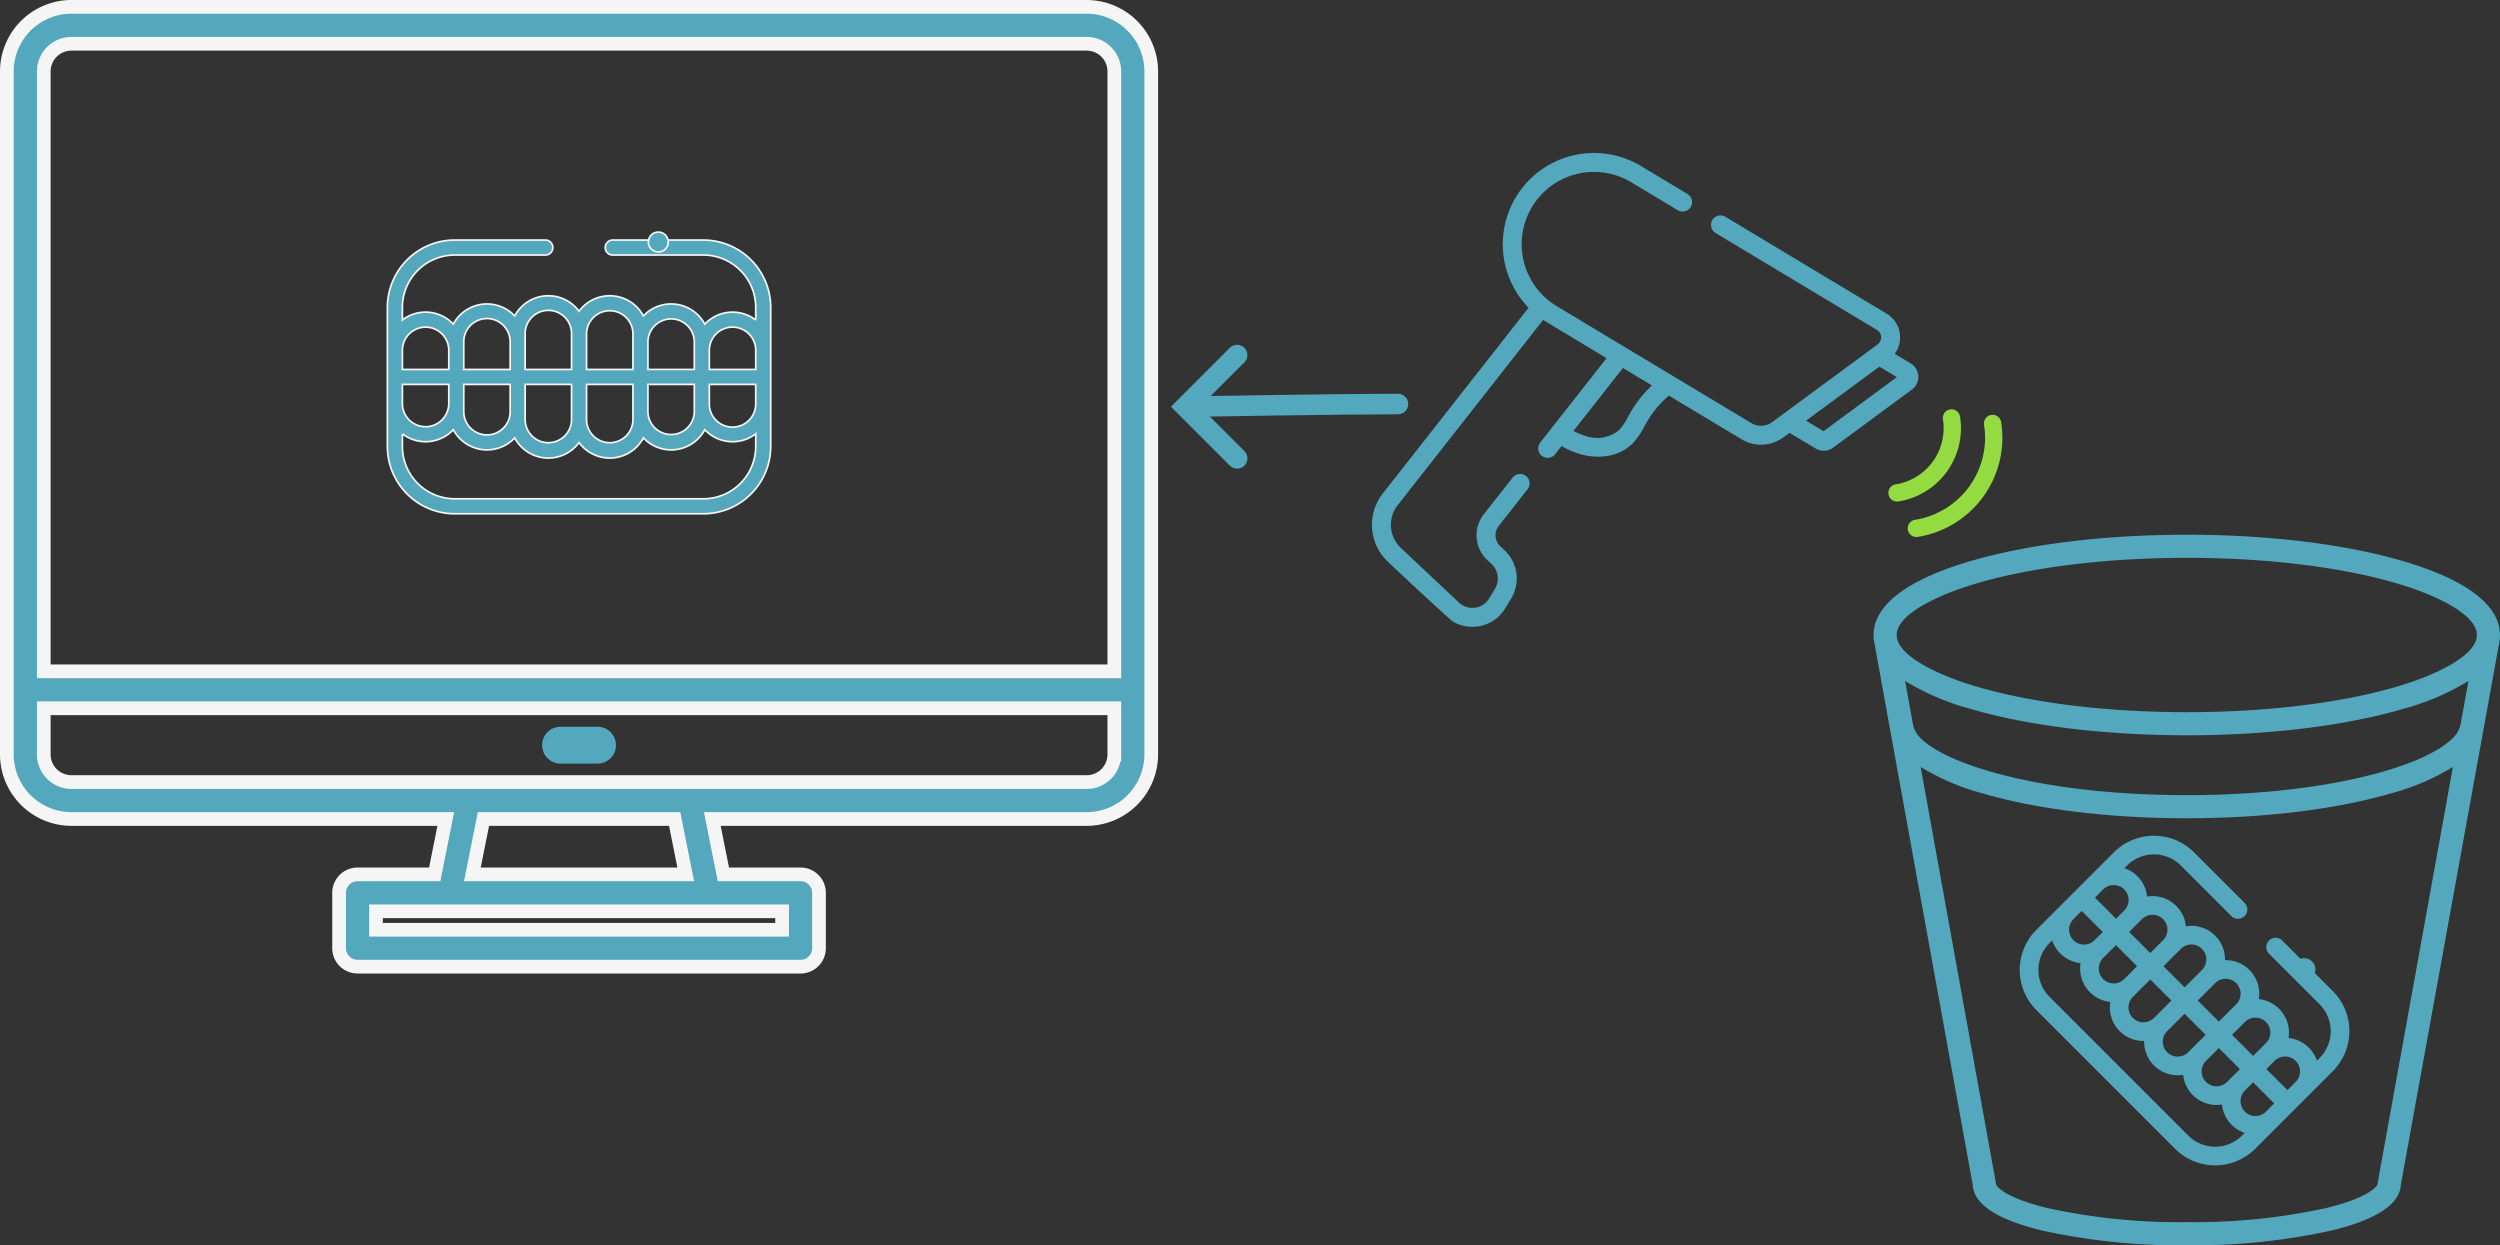 <svg xmlns="http://www.w3.org/2000/svg" width="364.917" height="181.765" viewBox="0 0 364.917 181.765"><rect x="0" y="0" width="364.917" height="181.765" fill="#333333" stroke="none"/><g transform="translate(1 1)"><g transform="translate(-915.375 -1668.927)"><g transform="translate(915.375 1668.927)"><path d="M165.614,48H17.43A9.44,9.44,0,0,0,8,57.43v99.687a9.44,9.44,0,0,0,9.43,9.43h54.64l-1.617,8.083H59.191a2.694,2.694,0,0,0-2.694,2.694v8.083a2.694,2.694,0,0,0,2.694,2.694h64.662a2.694,2.694,0,0,0,2.694-2.694v-8.083a2.694,2.694,0,0,0-2.694-2.694H112.591l-1.617-8.083h54.639a9.44,9.44,0,0,0,9.43-9.43V57.43A9.44,9.44,0,0,0,165.614,48ZM121.159,180.019v2.694H61.885v-2.694Zm-45.21-5.389,1.617-8.083h27.913l1.617,8.083Zm93.706-17.513a4.045,4.045,0,0,1-4.041,4.041H17.43a4.045,4.045,0,0,1-4.041-4.041v-6.736H169.655Zm0-12.124H13.389V57.43a4.045,4.045,0,0,1,4.041-4.041H165.614a4.045,4.045,0,0,1,4.041,4.041Z" transform="translate(-8 -48)" fill="#53a8bd" stroke="#f5f5f5" stroke-width="2"/><path d="M248.083,360h-5.389a2.694,2.694,0,1,0,0,5.388h5.389a2.694,2.694,0,1,0,0-5.388Z" transform="translate(-161.867 -254.924)" fill="#53a8bd"/></g><g transform="translate(970.922 1701.802)"><path d="M46.115,73.192H32.892a1.093,1.093,0,1,0,0,2.186H46.115a7.658,7.658,0,0,1,7.649,7.649v1.838a5.559,5.559,0,0,0-7.436.6,5.566,5.566,0,0,0-8.961-1.195,5.569,5.569,0,0,0-9.393-.681,5.569,5.569,0,0,0-9.393.681,5.566,5.566,0,0,0-8.961,1.195,5.559,5.559,0,0,0-7.436-.6V83.027a7.658,7.658,0,0,1,7.649-7.649H23.057a1.093,1.093,0,1,0,0-2.186H9.835A9.846,9.846,0,0,0,0,83.027V103.31a9.846,9.846,0,0,0,9.835,9.835h36.28a9.846,9.846,0,0,0,9.835-9.835V83.027A9.846,9.846,0,0,0,46.115,73.192ZM50.377,85.9a3.391,3.391,0,0,1,3.388,3.388v2.79H46.989v-2.79A3.391,3.391,0,0,1,50.377,85.9ZM14.534,101.634a3.391,3.391,0,0,1-3.388-3.388V94.261h6.775v3.985A3.391,3.391,0,0,1,14.534,101.634Zm-8.961-1.195a3.391,3.391,0,0,1-3.388-3.388v-2.79H8.961v2.79A3.391,3.391,0,0,1,5.573,100.439Zm14.534-6.178h6.775v5.18a3.388,3.388,0,0,1-6.775,0Zm8.961,0h6.775v5.18a3.388,3.388,0,0,1-6.775,0Zm8.961,0H44.8v3.985a3.388,3.388,0,0,1-6.775,0Zm8.961,0h6.775v2.79a3.388,3.388,0,1,1-6.775,0ZM41.416,84.7A3.391,3.391,0,0,1,44.8,88.091v3.985H38.028V88.091A3.391,3.391,0,0,1,41.416,84.7Zm-8.961-1.195A3.391,3.391,0,0,1,35.843,86.9v5.18H29.068V86.9A3.391,3.391,0,0,1,32.455,83.509ZM20.107,86.9a3.388,3.388,0,1,1,6.775,0v5.18H20.107Zm-8.961,1.195a3.388,3.388,0,1,1,6.775,0v3.985H11.146ZM5.573,85.9a3.391,3.391,0,0,1,3.388,3.388v2.79H2.186v-2.79A3.391,3.391,0,0,1,5.573,85.9ZM46.115,110.96H9.835a7.658,7.658,0,0,1-7.649-7.649v-1.838a5.559,5.559,0,0,0,7.436-.6,5.566,5.566,0,0,0,8.961,1.195,5.569,5.569,0,0,0,9.393.681,5.569,5.569,0,0,0,9.393-.681,5.566,5.566,0,0,0,8.961-1.195,5.558,5.558,0,0,0,7.436.6v1.838A7.658,7.658,0,0,1,46.115,110.96Z" transform="translate(0 -72.026)" fill="#53a8bd" stroke="#f5f5f5" stroke-width="0.25"/><ellipse cx="1.453" cy="1.453" rx="1.453" ry="1.453" transform="translate(38.093 0)" fill="#53a8bd" stroke="#f5f5f5" stroke-width="0.25"/></g></g><g transform="translate(217.071 10.343) rotate(31)"><path d="M126.5,115.312l-3.274-.71a7.4,7.4,0,0,1-5.8-8.153l4.281-34.208a13.312,13.312,0,0,1,3.4-26.181h7.927a1.382,1.382,0,0,1,0,2.764h-7.927a10.548,10.548,0,1,0,0,21.1h33.124a2.765,2.765,0,0,0,2.559-1.705l7.341-17.627a1.274,1.274,0,0,0-1.177-1.764H139.489a1.382,1.382,0,1,1,0-2.764h27.469a4.04,4.04,0,0,1,4.023,4.412h2.713a2.3,2.3,0,0,1,2.126,3.189L170.326,66.85a2.293,2.293,0,0,1-2.128,1.424h-4.433l-.419,1.005a5.522,5.522,0,0,1-5.111,3.407H145.867a14.887,14.887,0,0,0-.777,4.872c0,.253.013.507.022.762a10.616,10.616,0,0,1-.2,3.115c-.768,3-3.536,4.69-5.871,5.27a12.747,12.747,0,0,1-2.81.358l-.19,1.509a1.383,1.383,0,0,1-1.37,1.21,1.4,1.4,0,0,1-.175-.011,1.382,1.382,0,0,1-1.2-1.544l1.958-15.54s-10.589-.008-10.813-.019l-4.27,34.118a4.646,4.646,0,0,0,3.642,5.115l11.354,2.462a2.85,2.85,0,0,0,3.454-2.785v-1.694a2.866,2.866,0,0,0-2.245-2.785l-.856-.186a4.958,4.958,0,0,1-3.89-5.471l.851-6.758a1.382,1.382,0,1,1,2.743.346l-.851,6.751a2.205,2.205,0,0,0,1.732,2.431l.856.186a5.646,5.646,0,0,1,4.423,5.486v1.694a5.617,5.617,0,0,1-5.606,5.615C135.381,117.193,126.5,115.312,126.5,115.312Zm41.39-49.8L173,53.237h-2.975l-5.111,12.272ZM136.578,84.281a9.612,9.612,0,0,0,1.792-.259,5.073,5.073,0,0,0,3.86-3.274,8.424,8.424,0,0,0,.118-2.328c-.01-.276-.02-.552-.023-.826a17.573,17.573,0,0,1,.649-4.907h-4.936Z" transform="translate(-100.082 -46.06)" fill="#53a8bd"/></g><path d="M2611.992,1618l-7.539,7.539,7.539,7.539" transform="translate(-2432.411 -1567.174)" fill="none" stroke="#53a8bd" stroke-linecap="round" stroke-width="3"/><path d="M28.748-.352C20.04-.352,0,0,0,0" transform="translate(174.304 58.326)" fill="none" stroke="#53a8bd" stroke-linecap="round" stroke-width="3"/><g transform="translate(-816.563 -1565.236)"><g transform="translate(1130.62 1682.852) rotate(45)"><path d="M36.421,73.192H25.978a.863.863,0,0,0,0,1.726H36.421a6.048,6.048,0,0,1,6.041,6.041v1.451a4.39,4.39,0,0,0-5.873.472,4.4,4.4,0,0,0-7.077-.944,4.4,4.4,0,0,0-7.418-.538,4.4,4.4,0,0,0-7.418.538,4.4,4.4,0,0,0-7.077.944,4.39,4.39,0,0,0-5.873-.472V80.959a6.048,6.048,0,0,1,6.041-6.041H18.21a.863.863,0,0,0,0-1.726H7.767A7.776,7.776,0,0,0,0,80.959v16.02a7.776,7.776,0,0,0,7.767,7.768H36.421a7.776,7.776,0,0,0,7.767-7.768V80.96A7.776,7.776,0,0,0,36.421,73.192Zm3.366,10.035A2.679,2.679,0,0,1,42.462,85.9v2.2H37.111V85.9A2.679,2.679,0,0,1,39.787,83.227ZM11.479,95.655A2.679,2.679,0,0,1,8.8,92.98V89.832h5.351V92.98A2.679,2.679,0,0,1,11.479,95.655ZM4.4,94.711a2.679,2.679,0,0,1-2.675-2.675v-2.2H7.077v2.2A2.679,2.679,0,0,1,4.4,94.711ZM15.88,89.832h5.351v4.091a2.675,2.675,0,0,1-5.351,0Zm7.077,0h5.351v4.091a2.675,2.675,0,0,1-5.351,0Zm7.077,0h5.351V92.98a2.675,2.675,0,0,1-5.351,0Zm7.077,0h5.351v2.2a2.675,2.675,0,1,1-5.351,0Zm-4.4-7.549a2.678,2.678,0,0,1,2.675,2.675v3.147H30.034V84.959A2.679,2.679,0,0,1,32.71,82.283Zm-7.077-.944a2.679,2.679,0,0,1,2.675,2.675v4.091H22.957V84.015A2.679,2.679,0,0,1,25.633,81.34ZM15.88,84.015a2.675,2.675,0,1,1,5.351,0v4.091H15.88ZM8.8,84.959a2.675,2.675,0,1,1,5.351,0v3.147H8.8ZM4.4,83.227A2.679,2.679,0,0,1,7.077,85.9v2.2H1.726V85.9A2.679,2.679,0,0,1,4.4,83.227ZM36.421,103.02H7.767a6.048,6.048,0,0,1-6.041-6.041V95.528A4.39,4.39,0,0,0,7.6,95.056,4.4,4.4,0,0,0,14.676,96a4.4,4.4,0,0,0,7.418.538A4.4,4.4,0,0,0,29.512,96a4.4,4.4,0,0,0,7.077-.944,4.39,4.39,0,0,0,5.873.471v1.451A6.048,6.048,0,0,1,36.421,103.02Z" transform="translate(0 -72.271)" fill="#53a8bd" stroke="#53a8bd" stroke-width="1"/><ellipse cx="1.147" cy="1.147" rx="1.147" ry="1.147" transform="translate(30.085 0)" fill="#53a8bd" stroke="#53a8bd" stroke-width="1"/></g></g><path d="M116.9,14.638c0-4.335-4.878-8.061-14.108-10.776C94.331,1.371,83.1,0,71.186,0S48.042,1.371,39.576,3.861C30.346,6.576,25.468,10.3,25.468,14.638a5.576,5.576,0,0,0,.056.788c.046.322,14.417,79.458,14.417,79.458.132,2.806,3.473,5.038,9.937,6.638a92.874,92.874,0,0,0,21.309,2.192A92.845,92.845,0,0,0,92.5,101.522c6.462-1.6,9.8-3.832,9.935-6.638,0,0,14.333-78.974,14.378-79.217A5.592,5.592,0,0,0,116.9,14.638ZM40.528,7.1c8.166-2.4,19.054-3.725,30.659-3.725S93.679,4.7,101.845,7.1c5.649,1.662,11.685,4.514,11.685,7.539s-6.036,5.877-11.685,7.539c-8.166,2.4-19.054,3.725-30.659,3.725s-22.493-1.323-30.659-3.725c-5.649-1.662-11.685-4.514-11.685-7.539S34.879,8.76,40.528,7.1ZM99.088,94.41l-.027.149v.151c0,.362-1.252,2.021-7.376,3.536a89.45,89.45,0,0,1-20.5,2.093,89.466,89.466,0,0,1-20.5-2.093c-6.125-1.516-7.377-3.175-7.377-3.536v-.151L32.342,33.9a34.3,34.3,0,0,0,8.972,3.837c8,2.354,18.611,3.65,29.872,3.65s21.87-1.3,29.872-3.65a34.3,34.3,0,0,0,8.971-3.836Zm11.192-65c-1.417,1.594-4.579,3.446-10.173,5.092-7.7,2.265-17.972,3.513-28.92,3.513-21.14,0-35.389-4.492-39.066-8.546a3.909,3.909,0,0,1-.931-1.937L30.07,21.345a36.185,36.185,0,0,0,9.506,4.068c8.467,2.49,19.693,3.861,31.611,3.861S94.331,27.9,102.8,25.414a36.184,36.184,0,0,0,9.5-4.067L111.188,27.5A3.918,3.918,0,0,1,110.279,29.413Z" transform="translate(247.011 77.051)" fill="#53a8bd"/><g transform="translate(659.574 -1925.613) rotate(36)"><g transform="translate(323 -48)"><path d="M57.064,4.647a1.264,1.264,0,0,0-1.788,1.788,12.133,12.133,0,0,1,0,17.138,1.264,1.264,0,1,0,1.788,1.788A14.664,14.664,0,0,0,57.064,4.647Z" transform="translate(489.311 1866.825)" fill="#93db40"/><path d="M52.853,6.923a1.264,1.264,0,0,0-1.788,1.788,8.306,8.306,0,0,1,0,11.732,1.264,1.264,0,1,0,1.788,1.788,10.834,10.834,0,0,0,0-15.308Z" transform="translate(488.197 1867.428)" fill="#93db40"/></g></g></g></svg>
